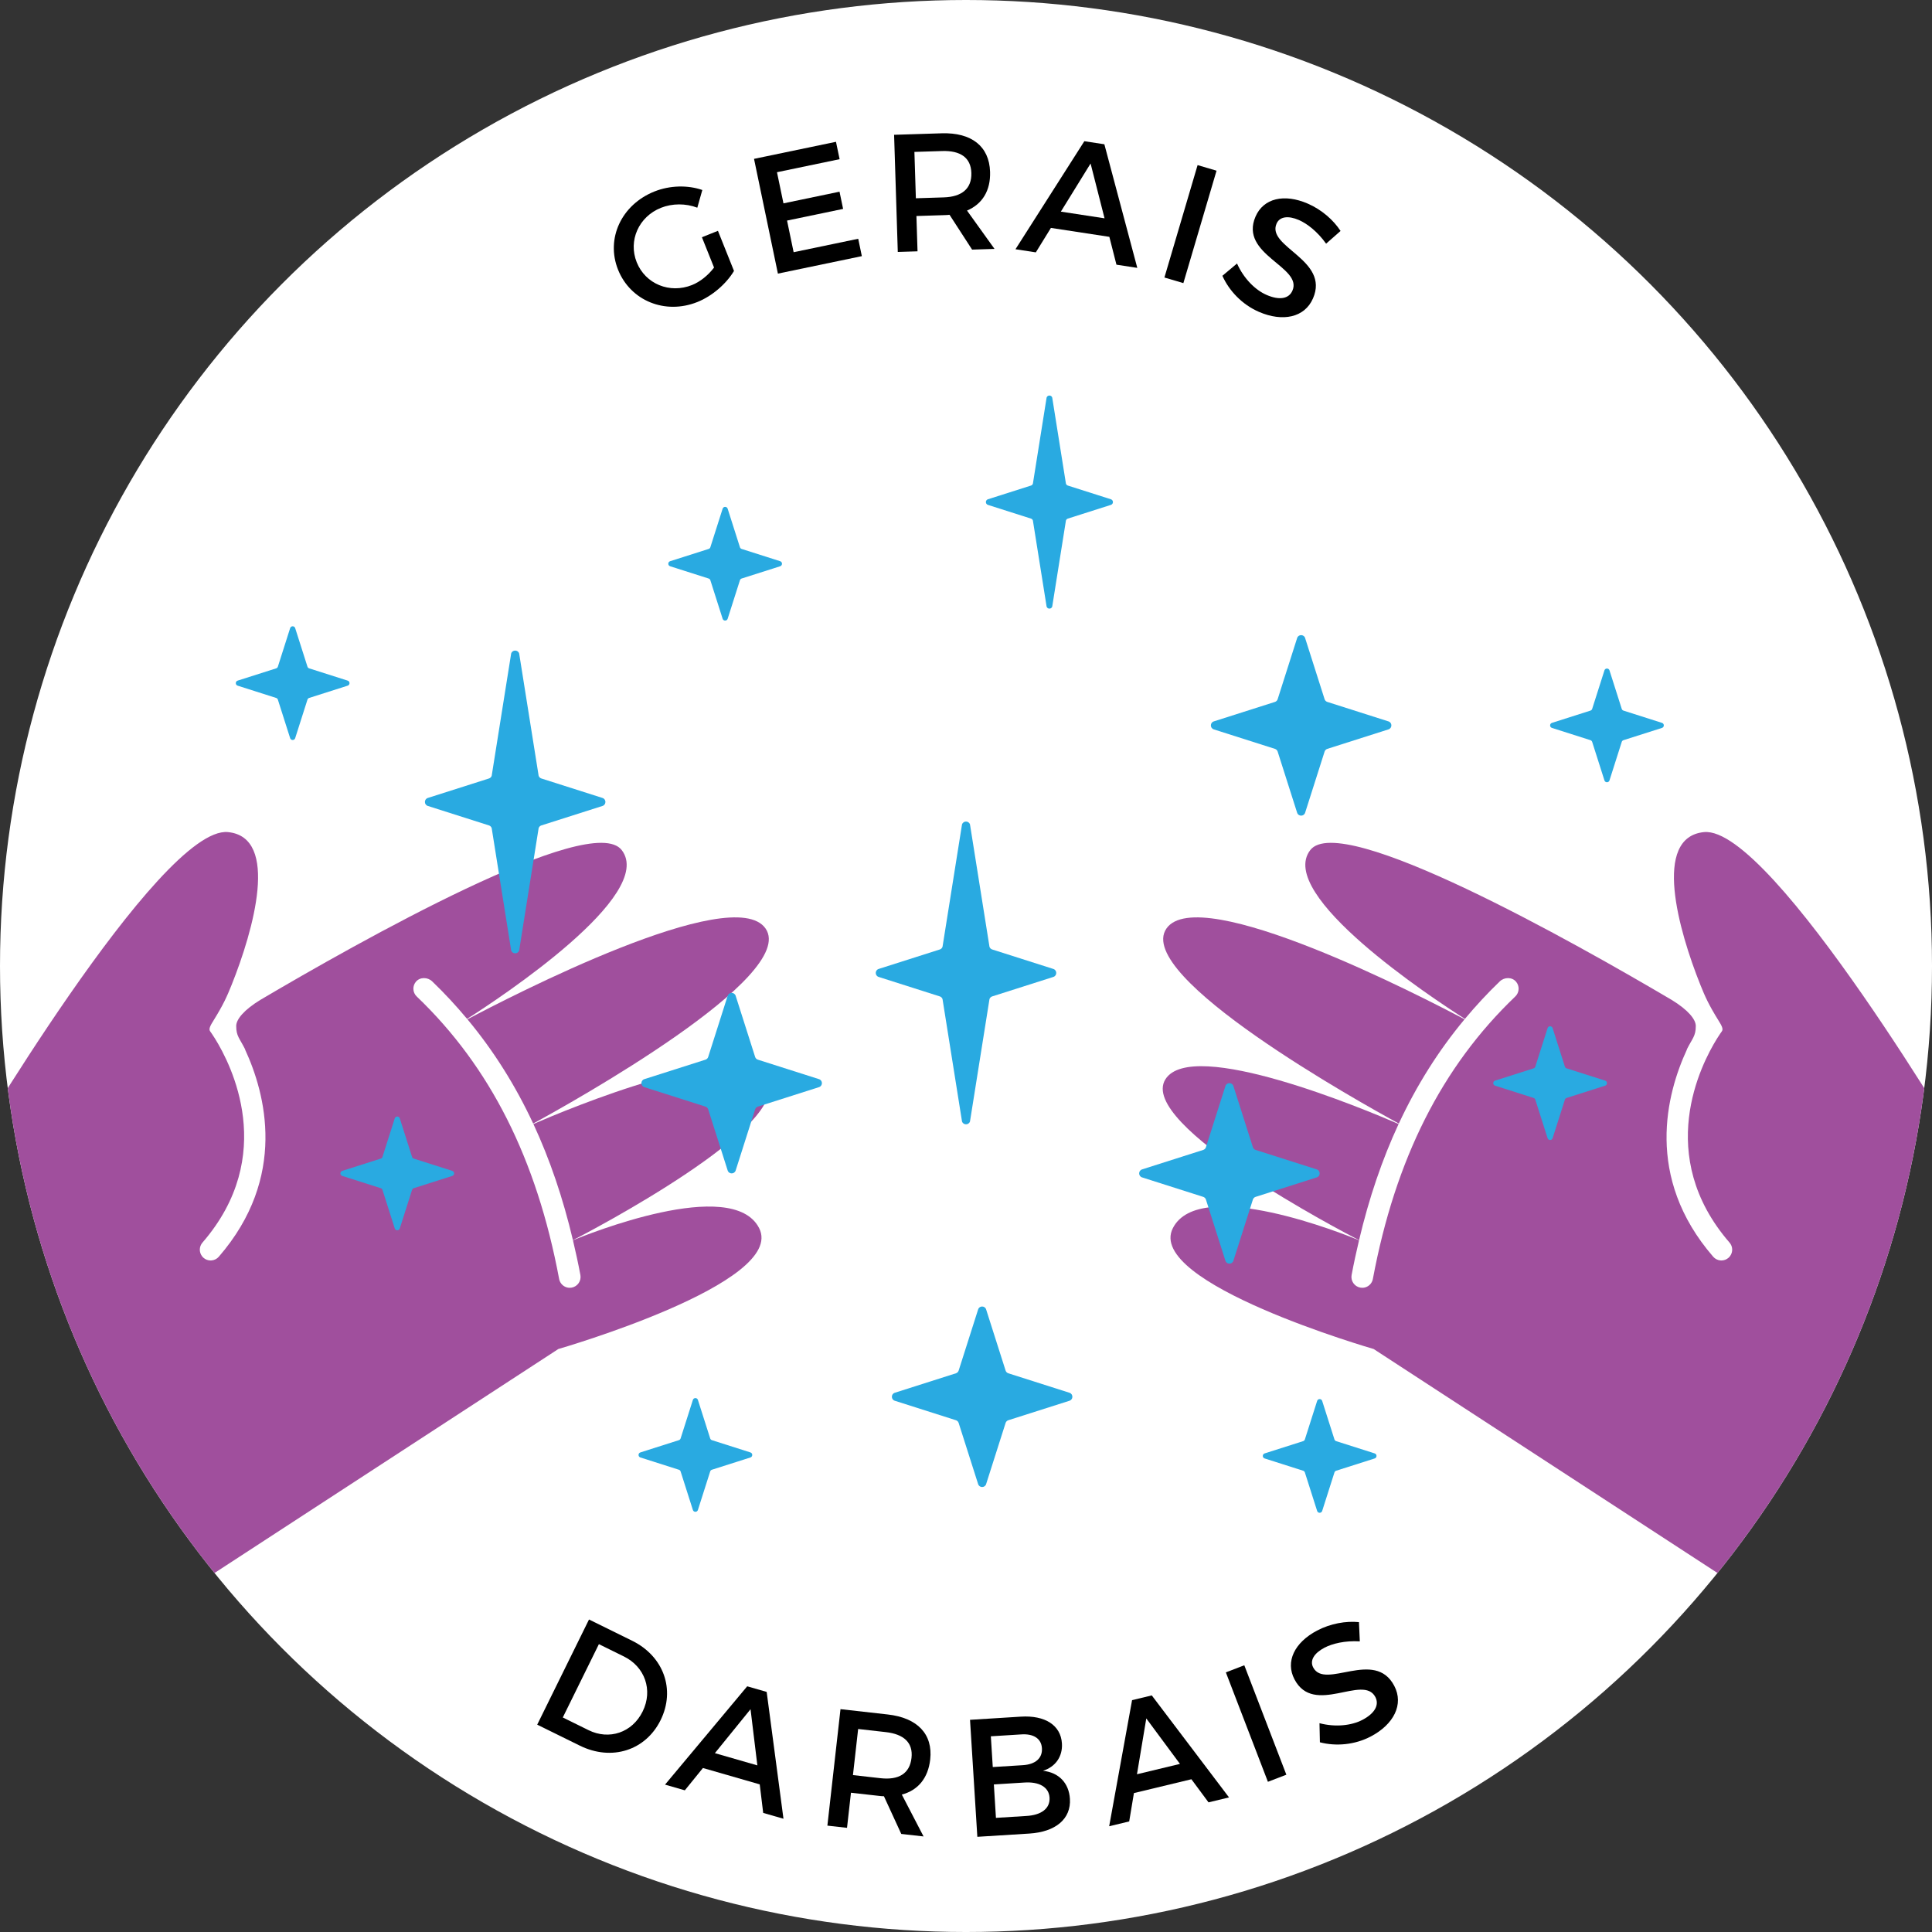 <svg viewBox="0 0 407.601 407.601" xmlns:xlink="http://www.w3.org/1999/xlink" height="407.601" width="407.601" xmlns="http://www.w3.org/2000/svg" data-name="Layer 2" id="b">
  <rect x="0" y="0" width="407.601" height="407.601" fill="#333333" stroke="none"/>
  <defs>
    <clipPath id="d">
      <circle fill="none" r="203.801" cy="203.801" cx="203.801"></circle>
    </clipPath>
  </defs>
  <g data-name="Layer 1" id="c">
    <g>
      <g>
        <g>
          <circle fill="#fff" r="203.801" cy="203.801" cx="203.801"></circle>
          <g clip-path="url(#d)">
            <g>
              <g>
                <path fill="#a04f9d" d="M246.082,195.904c-6.929,10.069,41.059,36.79,49.033,41.135,3.784-8.116,8.4-15.424,13.871-21.996-8.748-4.639-56.054-29.093-62.904-19.14Z"></path>
                <path fill="#a04f9d" d="M245.862,227.717c-5.947,9.55,37.591,32.237,40.864,33.925,2.101-8.882,4.869-17.04,8.343-24.509-7.011-3.043-43.624-18.381-49.207-9.417Z"></path>
                <path fill="#a04f9d" d="M359.487,175.551c-10.934,1.101-5.344,20.764-.752,32.234,1.01,2.521,1.775,4.215,3.853,7.569.523.844,1.06,1.705.688,2.21-.095.129-.48.661-1.026,1.538-3.435,5.52-13.25,24.706,2.637,43.052.703.815.748,1.986.109,2.848l-.002.003c-.101.135-.215.258-.339.366-.416.36-.939.554-1.487.554-.056,0-.111-.002-.167-.006-.608-.045-1.162-.322-1.561-.782-14.564-16.819-9.828-34.461-5.542-43.718-.012,0-.04.012-.035.002,1.189-2.383,1.904-2.804,1.904-4.96,0-1.417-1.651-3.407-5.08-5.505-20.386-12.035-69.831-39.956-76.258-31.61-7.262,9.429,25.568,31.111,32.628,35.612,2.307-2.764,4.751-5.411,7.366-7.919.952-.913,2.555-.939,3.414.061.369.43.563.971.55,1.538-.014.608-.266,1.174-.708,1.595-15.478,14.795-25.305,34.289-30.042,59.595-.066.341-.207.663-.411.937-.436.59-1.11.923-1.823.923-.141,0-.285-.012-.429-.04-1.234-.23-2.051-1.424-1.821-2.659.469-2.503,1.002-4.934,1.568-7.329-2.674-1.109-33.6-13.65-39.275-2.568-5.933,11.585,42.355,25.511,42.355,25.511l85.406,55.636,40.334-95.047s-41.65-71.09-56.054-69.641Z"></path>
              </g>
              <g>
                <path fill="#a04f9d" d="M161.52,195.904c6.929,10.069-41.059,36.79-49.033,41.135-3.784-8.116-8.4-15.424-13.871-21.996,8.748-4.639,56.054-29.093,62.904-19.14Z"></path>
                <path fill="#a04f9d" d="M161.739,227.717c5.947,9.55-37.591,32.237-40.864,33.925-2.101-8.882-4.869-17.04-8.343-24.509,7.011-3.043,43.624-18.381,49.207-9.417Z"></path>
                <path fill="#a04f9d" d="M48.114,175.551c10.934,1.101,5.344,20.764.752,32.234-1.01,2.521-1.775,4.215-3.853,7.569-.523.844-1.06,1.705-.688,2.21.095.129.48.661,1.026,1.538,3.435,5.52,13.25,24.706-2.637,43.052-.703.815-.748,1.986-.109,2.848l.002.003c.101.135.215.258.339.366.416.36.939.554,1.487.554.056,0,.111-.002.167-.006.608-.045,1.162-.322,1.561-.782,14.564-16.819,9.828-34.461,5.542-43.718.012,0,.04.012.035.002-1.189-2.383-1.904-2.804-1.904-4.96,0-1.417,1.651-3.407,5.08-5.505,20.386-12.035,69.831-39.956,76.258-31.61,7.262,9.429-25.568,31.111-32.628,35.612-2.307-2.764-4.751-5.411-7.366-7.919-.952-.913-2.555-.939-3.414.061-.369.43-.563.971-.55,1.538.014.608.266,1.174.708,1.595,15.478,14.795,25.305,34.289,30.042,59.595.066.341.207.663.411.937.436.59,1.11.923,1.823.923.141,0,.285-.012.429-.04,1.234-.23,2.051-1.424,1.821-2.659-.469-2.503-1.002-4.934-1.568-7.329,2.674-1.109,33.6-13.65,39.275-2.568,5.933,11.585-42.355,25.511-42.355,25.511l-85.406,55.636L-7.94,245.192s41.65-71.09,56.054-69.641Z"></path>
              </g>
            </g>
          </g>
        </g>
        <path fill="#29aae1" d="M153.518,107.325l2.588,8.125c.055.172.19.307.362.362l8.125,2.588c.518.165.518.898,0,1.064l-8.125,2.588c-.172.055-.307.19-.362.362l-2.588,8.125c-.165.518-.898.518-1.063,0l-2.588-8.125c-.055-.172-.19-.307-.362-.362l-8.125-2.588c-.518-.165-.518-.898,0-1.064l8.125-2.588c.172-.055.307-.19.362-.362l2.588-8.125c.165-.518.898-.518,1.064,0Z"></path>
        <path fill="#29aae1" d="M275.347,134.615l4.108,12.897c.087.274.302.488.575.575l12.897,4.108c.823.262.823,1.426,0,1.688l-12.897,4.108c-.274.087-.488.302-.575.575l-4.108,12.897c-.262.823-1.426.823-1.688,0l-4.108-12.897c-.087-.274-.302-.488-.575-.575l-12.897-4.108c-.823-.262-.823-1.426,0-1.688l12.897-4.108c.274-.087.488-.302.575-.575l4.108-12.897c.262-.823,1.426-.823,1.688,0Z"></path>
        <path fill="#29aae1" d="M204.645,173.944l4.108,25.794c.087.274.302.488.575.575l12.897,4.108c.823.262.823,1.426,0,1.688l-12.897,4.108c-.274.087-.488.302-.575.575l-4.108,25.794c-.262.823-1.426.823-1.688,0l-4.108-25.794c-.087-.274-.302-.488-.575-.575l-12.897-4.108c-.823-.262-.823-1.426,0-1.688l12.897-4.108c.274-.087.488-.302.575-.575l4.108-25.794c.262-.823,1.426-.823,1.688,0Z"></path>
        <path fill="#29aae1" d="M208.047,276.256l4.108,12.897c.087.274.302.488.575.575l12.897,4.108c.823.262.823,1.426,0,1.688l-12.897,4.108c-.274.087-.488.302-.575.575l-4.108,12.897c-.262.823-1.426.823-1.688,0l-4.108-12.897c-.087-.274-.302-.488-.575-.575l-12.897-4.108c-.823-.262-.823-1.426,0-1.688l12.897-4.108c.274-.087.488-.302.575-.575l4.108-12.897c.262-.823,1.426-.823,1.688,0Z"></path>
        <path fill="#29aae1" d="M155.206,210.091l4.108,12.897c.087.274.302.488.575.575l12.897,4.108c.823.262.823,1.426,0,1.688l-12.897,4.108c-.274.087-.488.302-.575.575l-4.108,12.897c-.262.823-1.426.823-1.688,0l-4.108-12.897c-.087-.274-.302-.488-.575-.575l-12.897-4.108c-.823-.262-.823-1.426,0-1.688l12.897-4.108c.274-.087.488-.302.575-.575l4.108-12.897c.262-.823,1.426-.823,1.688,0Z"></path>
        <path fill="#29aae1" d="M109.53,137.869l4.108,25.794c.087.274.302.488.575.575l12.897,4.108c.823.262.823,1.426,0,1.688l-12.897,4.108c-.274.087-.488.302-.575.575l-4.108,25.794c-.262.823-1.426.823-1.688,0l-4.108-25.794c-.087-.274-.302-.488-.575-.575l-12.897-4.108c-.823-.262-.823-1.426,0-1.688l12.897-4.108c.274-.087.488-.302.575-.575l4.108-25.794c.262-.823,1.426-.823,1.688,0Z"></path>
        <path fill="#29aae1" d="M260.217,229.132l4.108,12.897c.087.274.302.488.575.575l12.897,4.108c.823.262.823,1.426,0,1.688l-12.897,4.108c-.274.087-.488.302-.575.575l-4.108,12.897c-.262.823-1.426.823-1.688,0l-4.108-12.897c-.087-.274-.302-.488-.575-.575l-12.897-4.108c-.823-.262-.823-1.426,0-1.688l12.897-4.108c.274-.087.488-.302.575-.575l4.108-12.897c.262-.823,1.426-.823,1.688,0Z"></path>
        <path fill="#29aae1" d="M221.992,83.881l2.891,18.155c.061.193.212.344.405.405l9.078,2.891c.579.184.579,1.004,0,1.188l-9.078,2.891c-.193.061-.344.212-.405.405l-2.891,18.155c-.184.579-1.004.579-1.188,0l-2.891-18.155c-.061-.193-.212-.344-.405-.405l-9.078-2.891c-.579-.184-.579-1.004,0-1.188l9.078-2.891c.193-.061.344-.212.405-.405l2.891-18.155c.184-.579,1.004-.579,1.188,0Z"></path>
        <path fill="#29aae1" d="M147.242,295.348l2.588,8.125c.055.172.19.307.362.362l8.125,2.588c.518.165.518.898,0,1.064l-8.125,2.588c-.172.055-.307.19-.362.362l-2.588,8.125c-.165.518-.898.518-1.063,0l-2.588-8.125c-.055-.172-.19-.307-.362-.362l-8.125-2.588c-.518-.165-.518-.898,0-1.064l8.125-2.588c.172-.055.307-.19.362-.362l2.588-8.125c.165-.518.898-.518,1.064,0Z"></path>
        <path fill="#29aae1" d="M278.945,295.556l2.588,8.125c.055.172.19.307.362.362l8.125,2.588c.518.165.518.898,0,1.064l-8.125,2.588c-.172.055-.307.19-.362.362l-2.588,8.125c-.165.518-.898.518-1.063,0l-2.588-8.125c-.055-.172-.19-.307-.362-.362l-8.125-2.588c-.518-.165-.518-.898,0-1.064l8.125-2.588c.172-.055.307-.19.362-.362l2.588-8.125c.165-.518.898-.518,1.064,0Z"></path>
        <path fill="#29aae1" d="M339.558,141.431l2.588,8.125c.055.172.19.307.362.362l8.125,2.588c.518.165.518.898,0,1.064l-8.125,2.588c-.172.055-.307.19-.362.362l-2.588,8.125c-.165.518-.898.518-1.063,0l-2.588-8.125c-.055-.172-.19-.307-.362-.362l-8.125-2.588c-.518-.165-.518-.898,0-1.064l8.125-2.588c.172-.055.307-.19.362-.362l2.588-8.125c.165-.518.898-.518,1.064,0Z"></path>
        <path fill="#29aae1" d="M84.345,235.948l2.588,8.125c.055.172.19.307.362.362l8.125,2.588c.518.165.518.898,0,1.064l-8.125,2.588c-.172.055-.307.19-.362.362l-2.588,8.125c-.165.518-.898.518-1.063,0l-2.588-8.125c-.055-.172-.19-.307-.362-.362l-8.125-2.588c-.518-.165-.518-.898,0-1.064l8.125-2.588c.172-.055.307-.19.362-.362l2.588-8.125c.165-.518.898-.518,1.064,0Z"></path>
        <path fill="#29aae1" d="M327.562,216.908l2.588,8.125c.055.172.19.307.362.362l8.125,2.588c.518.165.518.898,0,1.064l-8.125,2.588c-.172.055-.307.19-.362.362l-2.588,8.125c-.165.518-.898.518-1.063,0l-2.588-8.125c-.055-.172-.19-.307-.362-.362l-8.125-2.588c-.518-.165-.518-.898,0-1.064l8.125-2.588c.172-.055.307-.19.362-.362l2.588-8.125c.165-.518.898-.518,1.064,0Z"></path>
        <g>
          <g>
            <path d="M148.088,50.05l3.379-1.352,3.386,8.464c-1.621,2.703-4.579,5.295-7.727,6.556-6.791,2.717-14.107-.253-16.732-6.814-2.627-6.56.712-13.719,7.665-16.502,3.281-1.312,7.06-1.379,10.111-.317l-1.055,3.734c-2.426-.932-5.283-.931-7.676.027-4.69,1.878-6.933,6.923-5.109,11.483,1.837,4.592,6.976,6.684,11.667,4.806,1.705-.682,3.404-2.047,4.65-3.688l-2.56-6.397Z"></path>
            <path d="M176.37,29.918l.765,3.665-13.212,2.75,1.367,6.57,11.827-2.462.757,3.632-11.827,2.461,1.389,6.675,13.626-2.836.764,3.665-17.709,3.686-5.038-24.209,17.291-3.599Z"></path>
            <path d="M205.086,52.661l-4.755-7.344c-.352.047-.741.058-1.13.07l-5.86.186.234,7.449-4.165.131-.779-24.714,10.029-.316c6.32-.2,10.053,2.758,10.22,8.124.125,3.955-1.623,6.802-4.866,8.177l5.804,8.088-4.731.15ZM199.085,41.645c3.813-.12,5.95-1.813,5.846-5.167-.102-3.249-2.342-4.734-6.155-4.613l-5.859.184.307,9.78,5.861-.185Z"></path>
            <path d="M234.044,49.967l-12.328-1.884-3.183,5.159-4.294-.657,14.528-22.793,4.225.646,6.948,26.078-4.399-.675-1.496-5.874ZM233.031,46.061l-2.947-11.565-6.271,10.154,9.218,1.41Z"></path>
            <path d="M256.658,36.012l-6.998,23.717-3.998-1.181,6.999-23.717,3.997,1.181Z"></path>
            <path d="M274.038,46.421c-2.237-.968-4.06-.758-4.722.767-2.147,4.96,11.26,7.61,7.69,15.767-1.755,4.053-6.403,5.005-11.397,2.843-3.566-1.545-6.307-4.463-7.716-7.614l3.087-2.592c1.408,3.152,3.821,5.583,6.252,6.636,2.659,1.151,4.684.834,5.441-.917,2.192-5.058-11.286-7.544-7.791-15.619,1.685-3.891,6.078-4.876,11.008-2.741,2.95,1.278,5.43,3.467,6.932,5.773l-3.05,2.685c-1.819-2.559-4.016-4.241-5.735-4.987Z"></path>
          </g>
          <g>
            <path d="M139.373,362.895c-3.154,6.402-10.314,8.705-17.032,5.396l-9.002-4.433,10.926-22.187,9.098,4.48c6.656,3.277,9.178,10.309,6.011,16.744ZM135.584,361.069c2.233-4.532.434-9.434-3.94-11.589l-5.294-2.607-7.616,15.468,5.45,2.685c4.312,2.123,9.185.544,11.4-3.957Z"></path>
            <path d="M160.283,376.455l-11.983-3.452-3.82,4.708-4.176-1.202,17.337-20.744,4.107,1.183,3.544,26.758-4.279-1.231-.73-6.021ZM159.782,372.45l-1.438-11.85-7.522,9.268,8.96,2.581Z"></path>
            <path d="M190.144,386.913l-3.655-7.948c-.356-.004-.741-.047-1.129-.091l-5.828-.654-.833,7.406-4.143-.466,2.767-24.573,9.969,1.122c6.284.707,9.555,4.167,8.956,9.503-.443,3.932-2.58,6.5-5.988,7.397l4.588,8.834-4.704-.53ZM185.779,375.154c3.793.425,6.149-.944,6.525-4.279.365-3.23-1.638-5.02-5.43-5.446l-5.828-.656-1.095,9.724,5.828.657Z"></path>
            <path d="M224.039,367.821c.171,2.749-1.353,4.933-3.994,5.77,3.35.357,5.472,2.597,5.679,5.911.265,4.231-2.996,6.983-8.566,7.332l-10.966.685-1.543-24.682,10.719-.67c5.113-.318,8.433,1.81,8.671,5.654ZM219.819,368.827c-.127-2.046-1.785-3.11-4.428-2.91l-6.349.396.407,6.488,6.347-.396c2.645-.165,4.156-1.464,4.023-3.578ZM221.426,379.24c-.136-2.186-2.159-3.405-5.401-3.167l-6.347.396.439,7.052,6.347-.397c3.248-.167,5.107-1.593,4.962-3.885Z"></path>
            <path d="M251.356,375.375l-12.128,2.917-.997,5.982-4.225,1.017,4.831-26.604,4.158-1,16.297,21.521-4.328,1.041-3.609-4.874ZM248.941,372.139l-7.104-9.595-1.966,11.776,9.069-2.182Z"></path>
            <path d="M262.514,351.329l8.873,23.087-3.891,1.496-8.873-23.087,3.891-1.496Z"></path>
            <path d="M279.412,347.63c-2.157,1.138-3.134,2.691-2.362,4.16,2.522,4.781,12.983-4.009,17.103,3.882,2.061,3.906-.109,8.124-4.922,10.662-3.437,1.813-7.426,2.12-10.766,1.244l-.087-4.028c3.339.876,6.743.518,9.087-.718,2.562-1.351,3.582-3.128,2.694-4.815-2.571-4.875-12.952,4.073-17.052-3.709-1.977-3.75.004-7.791,4.755-10.296,2.843-1.499,6.104-2.059,8.842-1.786l.183,4.057c-3.132-.185-5.821.473-7.475,1.347Z"></path>
          </g>
        </g>
      </g>
      <path fill="#29aae1" d="M62.276,132.519l2.588,8.125c.055.172.19.307.362.362l8.125,2.588c.518.165.518.898,0,1.064l-8.125,2.588c-.172.055-.307.19-.362.362l-2.588,8.125c-.165.518-.898.518-1.063,0l-2.588-8.125c-.055-.172-.19-.307-.362-.362l-8.125-2.588c-.518-.165-.518-.898,0-1.064l8.125-2.588c.172-.055.307-.19.362-.362l2.588-8.125c.165-.518.898-.518,1.064,0Z"></path>
    </g>
  </g>
</svg>